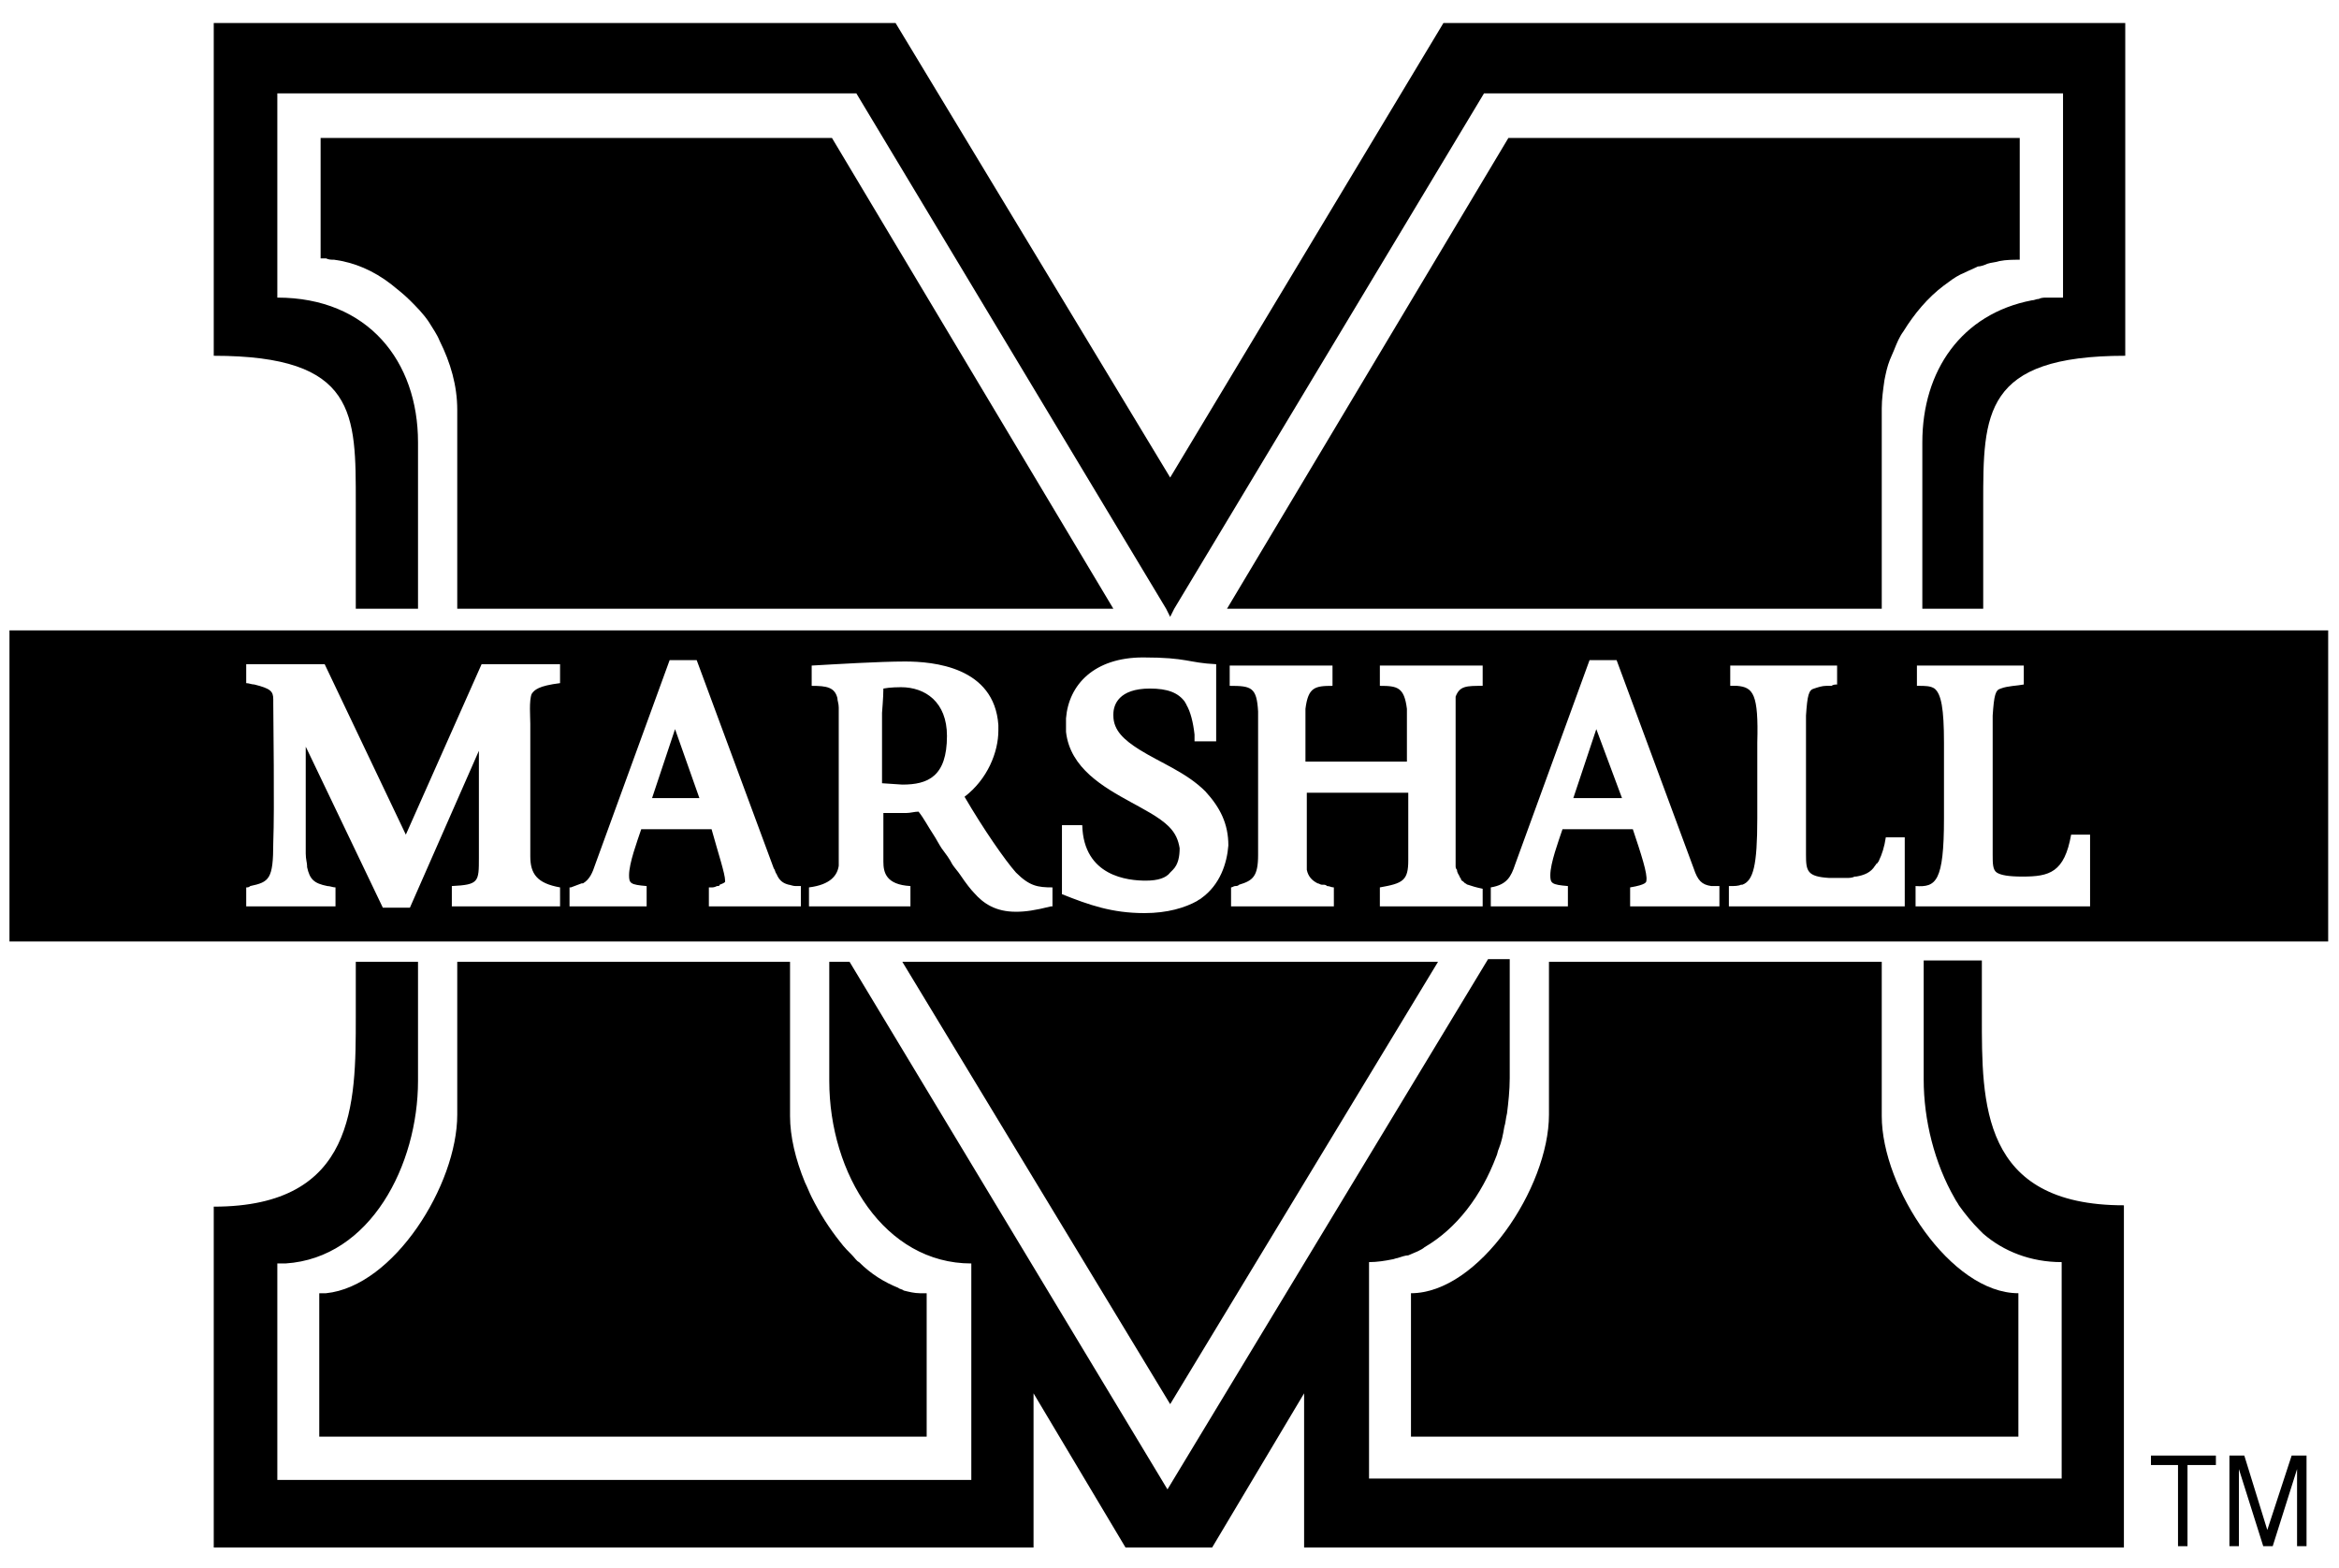<svg xmlns="http://www.w3.org/2000/svg" xmlns:xlink="http://www.w3.org/1999/xlink" id="Layer_1" x="0px" y="0px" viewBox="0 0 172.9 115.9" style="enable-background:new 0 0 172.9 115.9;" xml:space="preserve"><style type="text/css">	.st0{fill:none;}</style><g>	<path d="M68.5,95.6v10.6H23.6V95.6h0.1c0.1,0,0.3,0,0.4,0c5-0.5,9.7-8,9.7-13.2V71.1h24.6v11.4c0,1.5,0.4,3.2,1.1,4.9  c0.2,0.4,0.3,0.7,0.5,1.1c0.6,1.2,1.3,2.3,2.1,3.3c0.3,0.4,0.6,0.7,0.9,1c0.2,0.2,0.3,0.4,0.5,0.5c0.9,0.9,1.9,1.5,2.9,1.9  c0.1,0.1,0.3,0.1,0.4,0.2c0.4,0.1,0.8,0.2,1.2,0.2C68.2,95.6,68.4,95.6,68.5,95.6z"></path>	<path d="M33.8,45.1V30.3c0-1.8-0.5-3.5-1.3-5.1c-0.2-0.5-0.5-0.9-0.8-1.4c-0.4-0.6-0.9-1.1-1.4-1.6c-0.4-0.4-0.9-0.8-1.4-1.2  c0,0,0,0,0,0c-1.3-1-2.7-1.6-4.2-1.8c-0.2,0-0.4,0-0.6-0.1c-0.1,0-0.3,0-0.4,0v-8.9h37.8l20.8,34.8H33.8z"></path>	<path d="M149.3,10.3v8.9c-0.5,0-1,0-1.5,0.1c-0.3,0.1-0.6,0.1-0.9,0.2c-0.2,0.1-0.5,0.2-0.7,0.2c-0.4,0.2-0.9,0.4-1.3,0.6  c-0.4,0.2-0.8,0.5-1.2,0.8c-1.2,0.9-2.2,2.1-3,3.4c-0.3,0.4-0.5,0.9-0.7,1.4c-0.1,0.2-0.2,0.5-0.3,0.7c-0.2,0.5-0.3,1-0.4,1.5  c-0.1,0.7-0.2,1.4-0.2,2.1v14.8H90.7l20.8-34.8H149.3z"></path>	<polygon points="106.3,71.1 86.5,103.8 66.7,71.1  "></polygon>	<path d="M149.2,95.6v10.6h-44.9V95.6c5,0,10.2-7.8,10.2-13.2V71.1h24.6v11.4C139.1,87.8,144.2,95.6,149.2,95.6z"></path>	<path d="M146.5,75.1v-4.1h-4.3v8.8c0,3,0.8,6.2,2.3,8.8c0.1,0.2,0.2,0.3,0.3,0.5c0.5,0.7,1,1.3,1.5,1.8c0.1,0.1,0.2,0.2,0.3,0.3  c1.5,1.3,3.5,2.1,5.8,2.1v16h-51.2v-16c0.6,0,1.2-0.1,1.7-0.2c0.1,0,0.3-0.1,0.4-0.1c0.3-0.1,0.6-0.2,0.8-0.2  c0.2-0.1,0.5-0.2,0.7-0.3c0.2-0.1,0.4-0.2,0.5-0.3c2.4-1.4,4.2-3.8,5.3-6.7c0.1-0.2,0.1-0.4,0.2-0.6c0.2-0.5,0.3-1,0.4-1.6  c0.1-0.3,0.1-0.6,0.2-1c0.1-0.8,0.2-1.7,0.2-2.6v-8.8h-1.6l-23.7,39.2L62.8,71.1h-1.5v8.8c0,6.9,4.1,13.5,10.5,13.5v16H20.5v-16  h0.1c0.2,0,0.4,0,0.5,0c6.3-0.4,9.8-7.3,9.8-13.5v-8.8h-4.6v4.1c0,6.4,0,14-10.5,14v25.2h60.6v-11.4l6.8,11.4h6.4l6.8-11.4v11.4  H157V89.1C146.4,89.1,146.5,81.5,146.5,75.1z M106.7,1.7L86.5,35.3L66.2,1.7H15.8v24.6c10.6,0,10.5,4.3,10.5,10.9v7.8h4.6V32.7  c0-6-3.7-10.7-10.4-10.7V6.9h42.8l22.9,38.1l0.3,0.6l0.3-0.6l22.9-38.1h42.8V22h-0.1c-0.2,0-0.4,0-0.5,0c-0.2,0-0.4,0-0.6,0  c-0.2,0-0.4,0-0.6,0.1c-0.2,0-0.3,0.1-0.5,0.1c-5.2,1-8.1,5.2-8.1,10.5v12.3h4.5v-7.8c0-6.6,0-10.9,10.5-10.9V1.7H106.7z M0.7,46.6  v23h171.4v-23H0.7z M33.4,67v-1.5c2-0.1,2-0.3,2-2.1v-7.9l-5.1,11.6h-2l-5.6-11.7l-0.1-0.2v7.9c0,0.4,0.1,0.7,0.1,0.9  c0,0,0,0,0,0.1c0.2,0.9,0.5,1.2,1.5,1.4c0.2,0,0.4,0.1,0.6,0.1V67h-6.6v-1.4c0.1,0,0.2,0,0.3-0.1c1.4-0.3,1.7-0.5,1.7-3.2  c0.1-2.6,0-9.1,0-10.3c0-0.1,0-0.2,0-0.3c0-0.6-0.2-0.8-1.4-1.1c-0.2,0-0.4-0.1-0.6-0.1v-1.4H24l6,12.6l5.6-12.6h5.8v1.4  c-1.6,0.2-1.9,0.5-2.1,0.8c-0.2,0.5-0.1,1.7-0.1,2.2v9.8c0,1.3,0.5,2,2.2,2.3V67H33.4z M59,67h-6.6v-1.4c0.1,0,0.1,0,0.2,0  c0.1,0,0.2,0,0.4-0.1c0.1,0,0.2,0,0.2-0.1c0.3-0.1,0.4-0.2,0.4-0.2c0,0,0,0,0-0.1c0-0.5-0.5-2-1-3.8h-5.2c-0.3,0.9-0.9,2.5-0.9,3.4  c0,0.6,0.1,0.7,1.3,0.8V67h-5.7v-1.4c0,0,0.1,0,0.1,0c0.3-0.1,0.5-0.2,0.8-0.3c0,0,0,0,0.1,0c0.5-0.3,0.7-0.8,0.9-1.4l5.5-15.1h2  l5.7,15.4c0.1,0.1,0.1,0.3,0.2,0.4c0.2,0.5,0.5,0.7,0.9,0.8c0.1,0,0.3,0.1,0.5,0.1c0.1,0,0.3,0,0.4,0V67z M77.7,67  c-1.2,0.3-1.9,0.4-2.6,0.4c-1.5,0-2.4-0.6-3.1-1.4c-0.2-0.2-0.6-0.7-1-1.3c-0.2-0.3-0.4-0.5-0.6-0.8c-0.2-0.4-0.5-0.8-0.8-1.2  c-0.2-0.3-0.4-0.7-0.6-1c-0.4-0.6-0.7-1.2-1.1-1.7c-0.3,0-0.6,0.1-0.9,0.1h-1.7v3.6c0,0.8,0.2,1.7,2,1.8V67h-7.5v-1.4  c1.6-0.2,2.1-0.9,2.2-1.6c0,0,0-0.1,0-0.2c0-0.2,0-0.3,0-0.5v-9.9c0-0.4,0-0.8,0-1.1c0-0.3-0.1-0.5-0.1-0.7  c-0.2-0.8-0.8-0.9-1.9-0.9v-1.5c1.8-0.1,5-0.3,6.9-0.3c2.1,0,6.6,0.4,6.9,4.7c0,0.1,0,0.2,0,0.4V54c0,1.6-0.8,3.6-2.5,4.9  c0,0,0,0,0,0c1.4,2.4,3,4.7,3.8,5.6c1,1,1.6,1.1,2.7,1.1V67z M88.8,66.4c-0.1,0.1-0.2,0.1-0.3,0.2c-0.9,0.5-2.2,0.9-3.9,0.9  c-2.4,0-4.1-0.6-6.1-1.4v-5.1H80c0.1,3.8,3.4,4.1,4.7,4.1c0.9,0,1.5-0.2,1.8-0.6c0,0,0.1-0.1,0.2-0.2c0.4-0.4,0.5-1,0.5-1.6  c-0.1-0.6-0.3-1.1-0.8-1.6c-0.7-0.7-1.9-1.3-2.8-1.8c-2-1.1-4.5-2.5-4.8-5.2c0-0.2,0-0.4,0-0.6v0c0-0.1,0-0.3,0-0.4  c0.2-2.5,2.1-4.5,5.7-4.5c3.3,0,3.3,0.4,5.4,0.5v5.7h-1.6c0-0.1,0-0.2,0-0.3c0-0.1,0-0.1,0-0.2c-0.1-0.9-0.3-1.7-0.6-2.2  c0-0.1-0.1-0.1-0.1-0.2c-0.5-0.7-1.3-1-2.6-1c-2.3,0-2.7,1.2-2.7,1.9v0.1c0,1.1,0.8,1.8,1.9,2.5c1.6,1,3.5,1.7,4.9,3.1  c1.1,1.2,1.7,2.4,1.7,4C90.7,63.8,90.2,65.4,88.8,66.4z M109.6,50.7c-1.2,0-1.7,0-2,0.8c0,0.1,0,0.1,0,0.2c0,0,0,0,0,0  c0,0.1,0,0.1,0,0.2s0,0.2,0,0.3c0,0.3,0,0.8,0,1.3v8.2c0,0.2,0,0.4,0,0.5c0,0.2,0,0.4,0,0.5c0,0.2,0,0.3,0,0.5c0,0.1,0,0.3,0,0.4  c0,0.1,0,0.2,0,0.4c0,0,0,0,0,0c0,0.1,0,0.2,0.1,0.3c0,0.2,0.1,0.3,0.2,0.5c0,0.1,0.1,0.1,0.1,0.2c0,0.1,0.1,0.1,0.2,0.2  c0,0,0.1,0.1,0.1,0.1c0.1,0,0.1,0.1,0.2,0.1c0.3,0.1,0.6,0.2,1.1,0.3V67H102v-1.4c1.7-0.3,2.1-0.5,2.1-2v-5h-7.5v5  c0,0.2,0,0.4,0,0.5c0,0.1,0,0.2,0,0.2c0.1,0.5,0.4,0.8,0.8,1c0,0,0,0,0,0c0.1,0,0.2,0.1,0.3,0.1c0,0,0,0,0.1,0c0.1,0,0.2,0,0.3,0.1  c0.2,0,0.3,0.1,0.5,0.1V67h-7.6v-1.4c0.1,0,0.2-0.1,0.3-0.1c0.1,0,0.2,0,0.3-0.1c1-0.3,1.4-0.6,1.4-2.2c0-0.2,0-0.3,0-0.5  c0-0.2,0-0.3,0-0.5c0-0.2,0-0.3,0-0.5v-8.2c0-0.3,0-0.6,0-0.9c-0.1-1.8-0.5-1.9-2.1-1.9v-1.5h7.6v1.5c-1.3,0-1.8,0.1-2,1.7  c0,0.1,0,0.2,0,0.3c0,0.1,0,0.3,0,0.4c0,0.3,0,0.7,0,1.1v2.1h7.5v-2.1c0-0.4,0-0.8,0-1.1c0-0.1,0-0.3,0-0.4c0-0.1,0-0.2,0-0.3  c-0.2-1.6-0.7-1.7-2-1.7v-1.5h7.6V50.7z M120.5,67v-1.4c1.2-0.2,1.2-0.4,1.2-0.5c0.1-0.5-0.4-2-1-3.8h-5.2  c-0.3,0.9-0.9,2.5-0.9,3.4c0,0.6,0.1,0.7,1.3,0.8V67h-5.7v-1.4c1.2-0.2,1.5-0.8,1.8-1.7l5.5-15.1h2l5.7,15.4  c0.3,0.9,0.6,1.2,1.3,1.3c0.1,0,0.2,0,0.3,0c0.1,0,0.2,0,0.3,0V67H120.5z M127.8,67v-1.5h0.1c0.3,0,0.6,0,0.8-0.1c0,0,0,0,0.1,0  c0.8-0.3,1.1-1.4,1.1-4.9v-5.6c0.1-3.6-0.3-4.1-1.5-4.2c-0.1,0-0.3,0-0.4,0h-0.1v-1.5h7.9v1.4c-0.1,0-0.3,0-0.4,0.1  c-0.1,0-0.3,0-0.4,0c-0.3,0-0.6,0.1-0.9,0.2c-0.4,0.1-0.5,0.5-0.6,2v10.3c0,1.2,0.1,1.6,1.7,1.7c0.2,0,0.4,0,0.6,0  c0.2,0,0.5,0,0.7,0c0.2,0,0.4,0,0.6-0.1c0,0,0.1,0,0.1,0c0.6-0.1,1.1-0.3,1.4-0.8c0.1-0.1,0.1-0.2,0.2-0.2c0-0.1,0.1-0.1,0.1-0.2  c0.2-0.4,0.4-1,0.5-1.7h1.4V67H127.8z M141.6,65.5c1.5,0.1,2.1-0.3,2.1-5v-5.6c0-2.5-0.2-3.6-0.7-4c0,0,0,0,0,0c0,0,0,0,0,0  c-0.3-0.2-0.7-0.2-1.2-0.2h-0.1v-1.5h7.9v1.4c-0.5,0.1-1.2,0.1-1.7,0.3c-0.4,0.1-0.5,0.5-0.6,2v10.3c0,0.6,0,1.1,0.3,1.3  c0,0,0,0,0,0c0,0,0,0,0,0c0.3,0.2,0.9,0.3,1.9,0.3c2,0,3.1-0.3,3.6-3.1h1.4V67h-12.9V65.5z"></path>	<path d="M66.7,58c1.9,0,3.3-0.6,3.3-3.6c0-2.5-1.6-3.6-3.4-3.6c-0.1,0-0.8,0-1.3,0.1c0,0.7-0.1,1.7-0.1,1.8v5.2L66.7,58L66.7,58z"></path>	<polygon points="48.2,59 51.7,59 49.9,53.9  "></polygon>	<polygon points="116.3,59 119.9,59 118,53.9  "></polygon>	<polygon points="159,108.3 161,108.3 161,114.3 161.7,114.3 161.7,108.3 163.8,108.3 163.8,107.6 159,107.6  "></polygon>	<polygon points="167.6,113.1 165.9,107.6 164.8,107.6 164.8,114.3 165.5,114.3 165.5,108.6 167.3,114.3 168,114.3 169.8,108.6   169.8,114.3 170.5,114.3 170.5,107.6 169.4,107.6  "></polygon>	<g>		<path class="st0" d="M86.2,45.1l0.3,0.6l0.3-0.6H86.2z M142.2,71.1L142.2,71.1 M142.2,71.1L142.2,71.1"></path>	</g></g></svg>